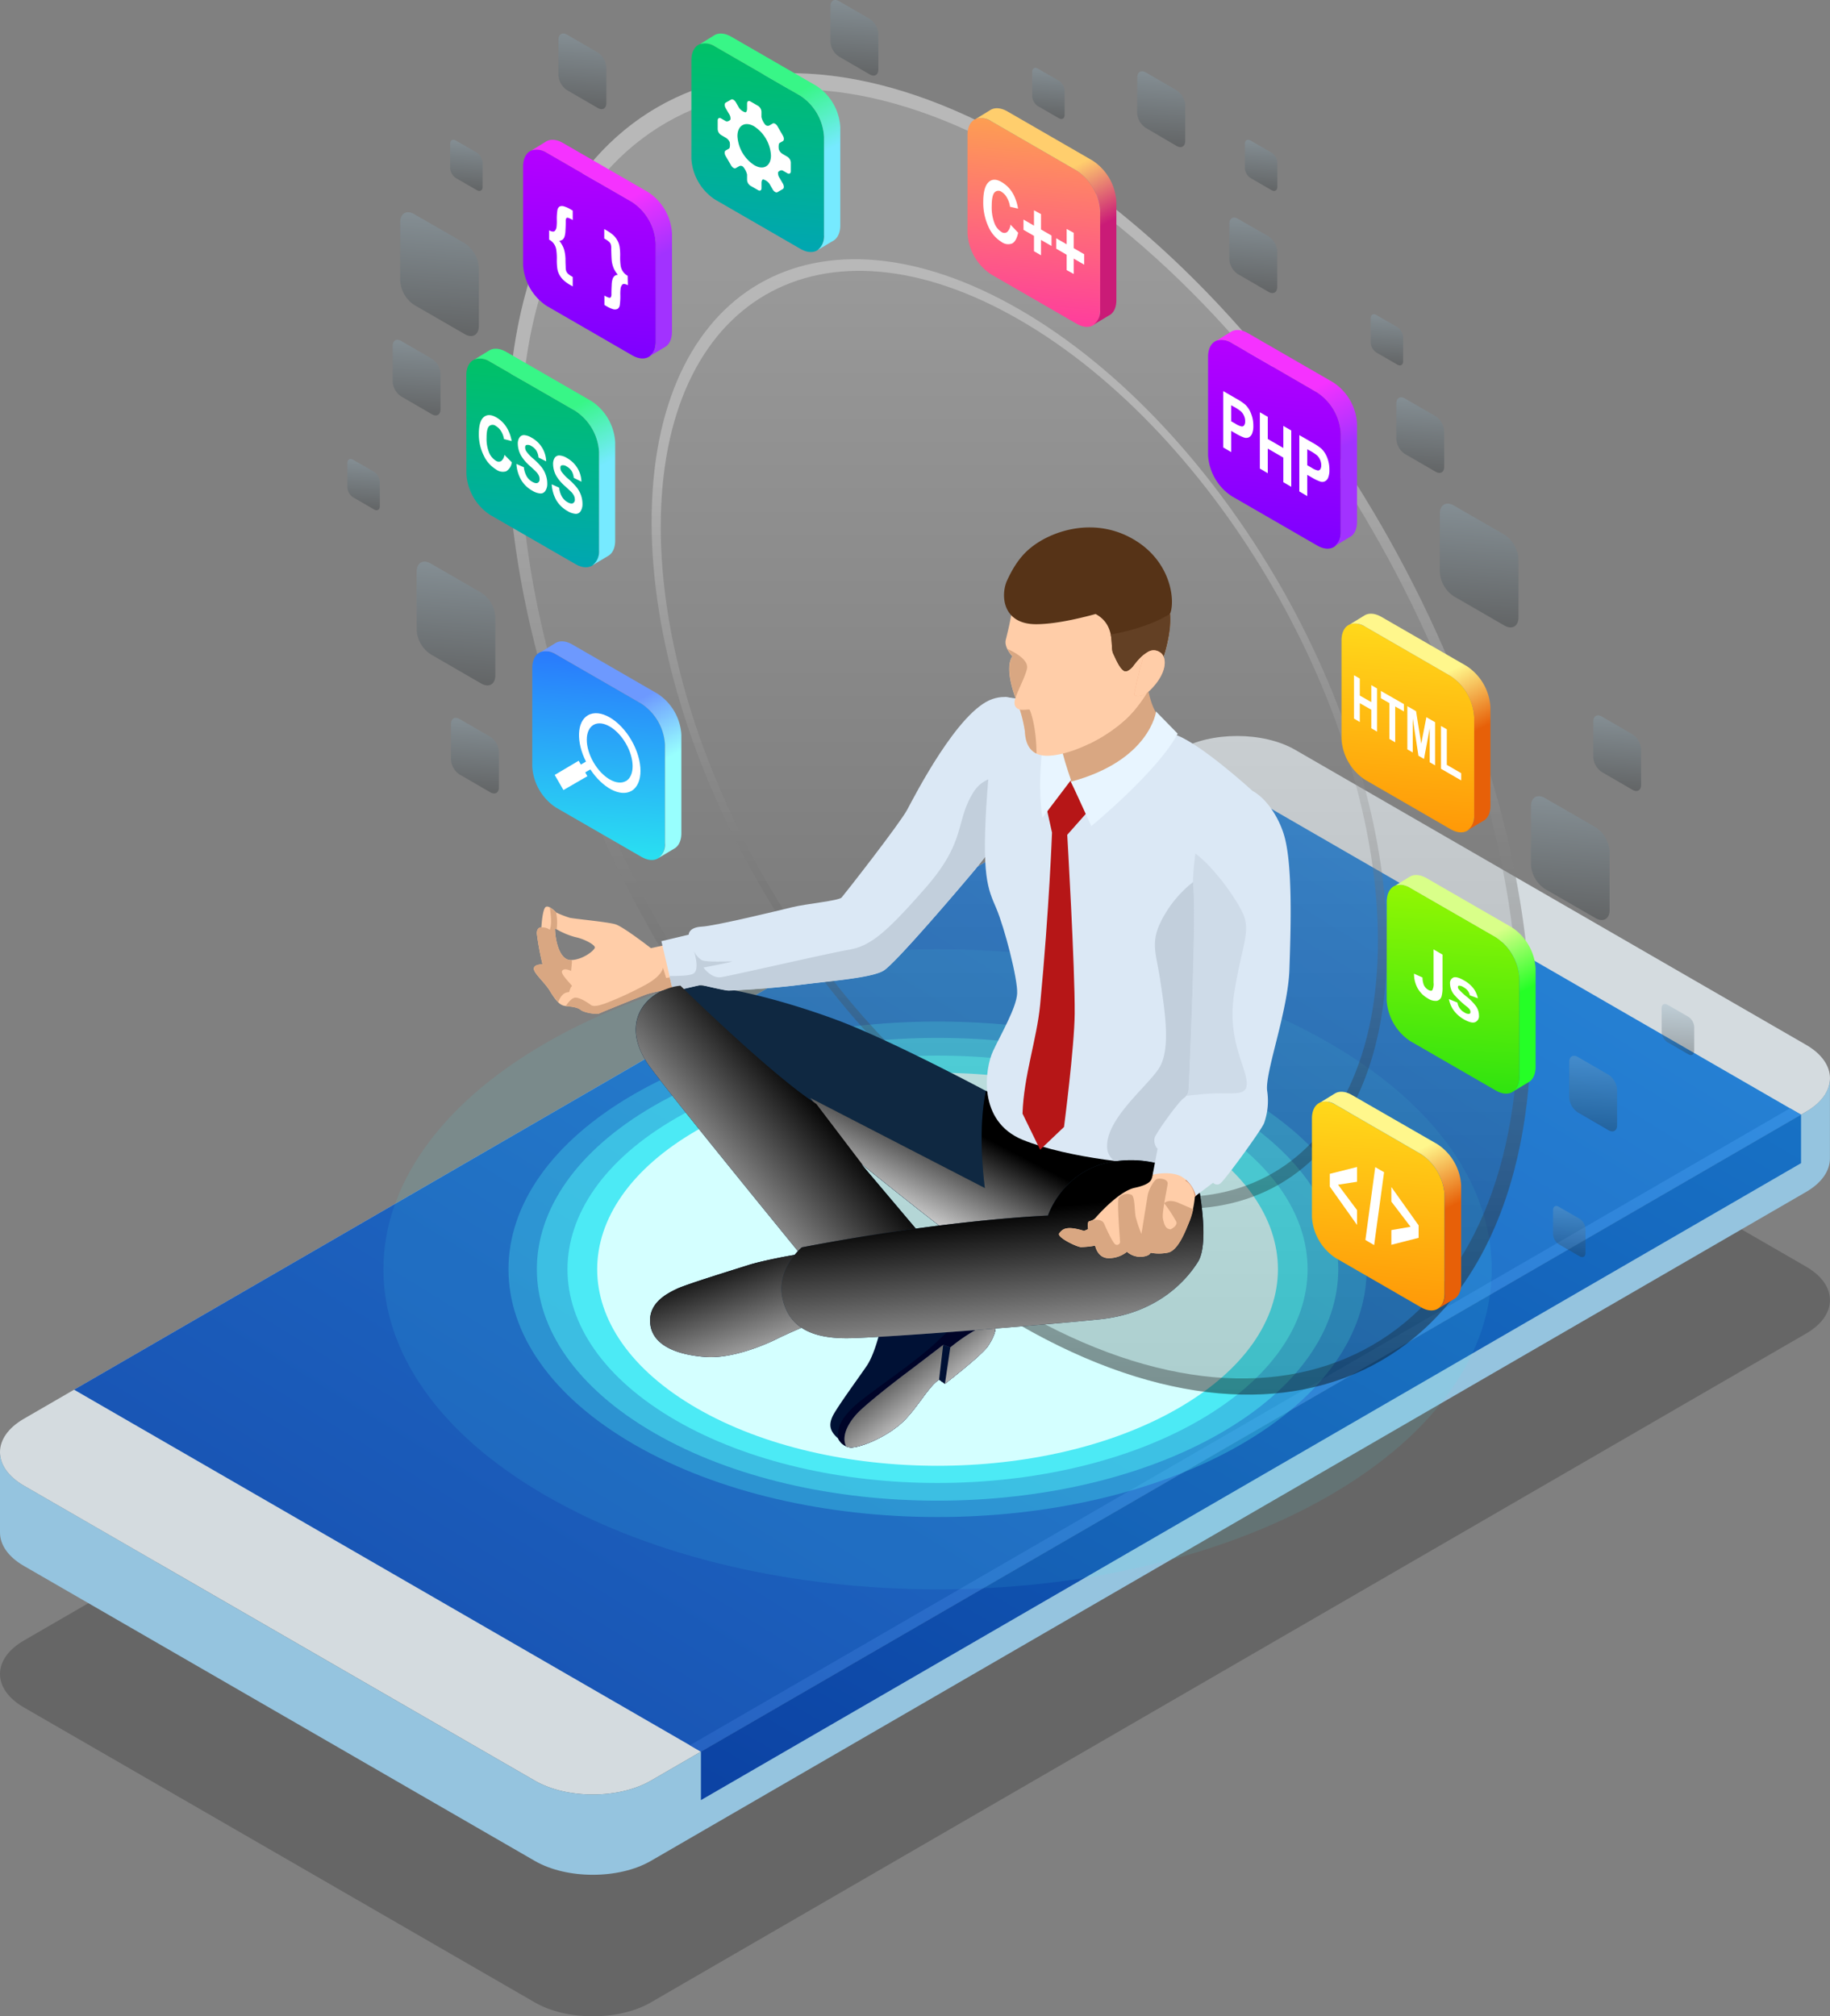<svg xmlns="http://www.w3.org/2000/svg" xmlns:xlink="http://www.w3.org/1999/xlink" viewBox="0 0 477.15 525.7"><rect x="0" y="0" width="477.15" height="525.7" fill="#808080" stroke="none"/><defs><style>.cls-1{isolation:isolate;}.cls-2{mix-blend-mode:multiply;}.cls-2,.cls-33{opacity:0.2;}.cls-3{fill:#d4dbdf;}.cls-4{fill:#95c4df;}.cls-5{fill:url(#linear-gradient);}.cls-6{fill:url(#linear-gradient-2);}.cls-7{fill:url(#linear-gradient-3);}.cls-10,.cls-11,.cls-8,.cls-9{fill:#4ceaf5;}.cls-8{opacity:0.1;}.cls-13,.cls-14,.cls-15,.cls-16,.cls-17,.cls-18,.cls-19,.cls-20,.cls-21,.cls-22,.cls-23,.cls-24,.cls-25,.cls-26,.cls-27,.cls-28,.cls-29,.cls-30,.cls-31,.cls-32,.cls-34,.cls-35,.cls-9{opacity:0.3;}.cls-10,.cls-57{opacity:0.5;}.cls-12{fill:#d4ffff;}.cls-13,.cls-14,.cls-15,.cls-16,.cls-17,.cls-18,.cls-19,.cls-20,.cls-21,.cls-22,.cls-23,.cls-24,.cls-25,.cls-26,.cls-27,.cls-28,.cls-29,.cls-30,.cls-31,.cls-32,.cls-33,.cls-34,.cls-35{mix-blend-mode:screen;}.cls-13{fill:url(#linear-gradient-4);}.cls-14{fill:url(#linear-gradient-5);}.cls-15{fill:url(#linear-gradient-6);}.cls-16{fill:url(#linear-gradient-7);}.cls-17{fill:url(#linear-gradient-8);}.cls-18{fill:url(#linear-gradient-9);}.cls-19{fill:url(#linear-gradient-10);}.cls-20{fill:url(#linear-gradient-11);}.cls-21{fill:url(#linear-gradient-12);}.cls-22{fill:url(#linear-gradient-13);}.cls-23{fill:url(#linear-gradient-14);}.cls-24{fill:url(#linear-gradient-15);}.cls-25{fill:url(#linear-gradient-16);}.cls-26{fill:url(#linear-gradient-17);}.cls-27{fill:url(#linear-gradient-18);}.cls-28{fill:url(#linear-gradient-19);}.cls-29{fill:url(#linear-gradient-20);}.cls-30{fill:url(#linear-gradient-21);}.cls-31{fill:url(#linear-gradient-22);}.cls-32{fill:url(#linear-gradient-23);}.cls-33{fill:url(#_2);}.cls-34{fill:url(#_2-2);}.cls-35{fill:url(#_2-3);}.cls-36{fill:#d9a782;}.cls-37{fill:#0f2841;}.cls-38{fill:#021b34;}.cls-39,.cls-43,.cls-52,.cls-53,.cls-55{mix-blend-mode:color-dodge;}.cls-39{fill:url(#linear-gradient-24);}.cls-40{fill:#001135;}.cls-41{fill:#000428;}.cls-42{fill:#192a4f;}.cls-43{fill:url(#linear-gradient-25);}.cls-44{fill:#ffcda8;}.cls-45{fill:#dbe8f5;}.cls-46,.cls-57{fill:#c2cfdc;}.cls-47{fill:#b61617;}.cls-48{fill:#e8f5ff;}.cls-49{fill:#563317;}.cls-50{fill:#634024;}.cls-51{fill:#f2a983;}.cls-52{fill:url(#linear-gradient-26);}.cls-53{fill:url(#linear-gradient-27);}.cls-54{fill:#1c354e;}.cls-55{fill:url(#linear-gradient-28);}.cls-56{fill:#d88f69;}.cls-58{fill:url(#linear-gradient-29);}.cls-59{fill:url(#linear-gradient-30);}.cls-60{fill:#fff;}.cls-61{fill:url(#linear-gradient-31);}.cls-62{fill:url(#linear-gradient-32);}.cls-63{fill:url(#linear-gradient-33);}.cls-64{fill:url(#linear-gradient-34);}.cls-65{fill:url(#linear-gradient-35);}.cls-66{fill:url(#linear-gradient-36);}.cls-67{fill:url(#linear-gradient-37);}.cls-68{fill:url(#linear-gradient-38);}.cls-69{fill:url(#linear-gradient-39);}.cls-70{fill:url(#linear-gradient-40);}.cls-71{fill:url(#linear-gradient-41);}.cls-72{fill:url(#linear-gradient-42);}.cls-73{fill:url(#linear-gradient-43);}.cls-74{fill:url(#linear-gradient-44);}.cls-75{fill:url(#linear-gradient-45);}.cls-76{fill:url(#linear-gradient-46);}</style><linearGradient id="linear-gradient" x1="324.24" y1="197.87" x2="-34.2" y2="775.65" gradientUnits="userSpaceOnUse"><stop offset="0" stop-color="#2580d3"/><stop offset="1" stop-color="#0a208f"/></linearGradient><linearGradient id="linear-gradient-2" x1="402.96" y1="246.75" x2="51.57" y2="813.17" gradientUnits="userSpaceOnUse"><stop offset="0" stop-color="#328de0"/><stop offset="1" stop-color="#172d9c"/></linearGradient><linearGradient id="linear-gradient-3" x1="407.43" y1="240.33" x2="99.52" y2="769.61" gradientUnits="userSpaceOnUse"><stop offset="0" stop-color="#1873c6"/><stop offset="1" stop-color="#001382"/></linearGradient><linearGradient id="linear-gradient-4" x1="1084.9" y1="168.9" x2="1088.4" y2="215.92" gradientTransform="matrix(-1, 0, 0, 1, 1645.47, 0)" gradientUnits="userSpaceOnUse"><stop offset="0" stop-color="#a9d0e5"/><stop offset="1"/></linearGradient><linearGradient id="linear-gradient-5" x1="1061.14" y1="245.2" x2="1064.64" y2="292.22" xlink:href="#linear-gradient-4"/><linearGradient id="linear-gradient-6" x1="1355.97" y1="92.93" x2="1359.47" y2="139.95" xlink:href="#linear-gradient-4"/><linearGradient id="linear-gradient-7" x1="1351.67" y1="184.02" x2="1355.18" y2="231.04" xlink:href="#linear-gradient-4"/><linearGradient id="linear-gradient-8" x1="1248.44" y1="40.07" x2="1250.58" y2="68.78" xlink:href="#linear-gradient-4"/><linearGradient id="linear-gradient-9" x1="1319.35" y1="48.81" x2="1321.49" y2="77.52" xlink:href="#linear-gradient-4"/><linearGradient id="linear-gradient-10" x1="1362.58" y1="128.67" x2="1364.72" y2="157.38" xlink:href="#linear-gradient-4"/><linearGradient id="linear-gradient-11" x1="1347.37" y1="227.21" x2="1349.51" y2="255.92" xlink:href="#linear-gradient-4"/><linearGradient id="linear-gradient-12" x1="1100.88" y1="143.66" x2="1103.02" y2="172.37" xlink:href="#linear-gradient-4"/><linearGradient id="linear-gradient-13" x1="1049.54" y1="226.59" x2="1051.68" y2="255.3" xlink:href="#linear-gradient-4"/><linearGradient id="linear-gradient-14" x1="1055.8" y1="315.34" x2="1057.94" y2="344.05" xlink:href="#linear-gradient-4"/><linearGradient id="linear-gradient-15" x1="1144.44" y1="96.77" x2="1146.58" y2="125.48" xlink:href="#linear-gradient-4"/><linearGradient id="linear-gradient-16" x1="1168.46" y1="58.66" x2="1170.6" y2="87.37" xlink:href="#linear-gradient-4"/><linearGradient id="linear-gradient-17" x1="1198.2" y1="59.01" x2="1199.64" y2="78.42" xlink:href="#linear-gradient-4"/><linearGradient id="linear-gradient-18" x1="1142.74" y1="77.78" x2="1144.19" y2="97.19" xlink:href="#linear-gradient-4"/><linearGradient id="linear-gradient-19" x1="1109.94" y1="123.27" x2="1111.39" y2="142.68" xlink:href="#linear-gradient-4"/><linearGradient id="linear-gradient-20" x1="1376.75" y1="161" x2="1378.2" y2="180.41" xlink:href="#linear-gradient-4"/><linearGradient id="linear-gradient-21" x1="1349.95" y1="77.78" x2="1351.39" y2="97.19" xlink:href="#linear-gradient-4"/><linearGradient id="linear-gradient-22" x1="1062.39" y1="355.76" x2="1063.84" y2="375.17" xlink:href="#linear-gradient-4"/><linearGradient id="linear-gradient-23" x1="1034.05" y1="303.09" x2="1035.49" y2="322.5" xlink:href="#linear-gradient-4"/><linearGradient id="_2" x1="438.98" y1="114.08" x2="438.98" y2="421.26" gradientTransform="translate(176.46 -187.96) rotate(30)" gradientUnits="userSpaceOnUse"><stop offset="0" stop-color="#fff"/><stop offset="1"/></linearGradient><linearGradient id="_2-2" x1="438.98" y1="138.48" x2="438.98" y2="411.61" gradientTransform="matrix(1, 0, 0, 1, 0, 0)" xlink:href="#_2"/><linearGradient id="_2-3" x1="438.98" y1="165.74" x2="438.98" y2="361.97" gradientTransform="matrix(1, 0, 0, 1, 0, 0)" xlink:href="#_2"/><linearGradient id="linear-gradient-24" x1="411.88" y1="368.3" x2="427.05" y2="338.96" gradientTransform="matrix(1, 0, 0, 1, 0, 0)" xlink:href="#_2"/><linearGradient id="linear-gradient-25" x1="421.49" y1="415.49" x2="402.27" y2="391.63" gradientTransform="matrix(1, 0, 0, 1, 0, 0)" xlink:href="#_2"/><linearGradient id="linear-gradient-26" x1="345.23" y1="370.14" x2="389.06" y2="332.8" gradientTransform="matrix(1, 0, 0, 1, 0, 0)" xlink:href="#_2"/><linearGradient id="linear-gradient-27" x1="380.16" y1="409.63" x2="366.16" y2="369.29" gradientTransform="matrix(1, 0, 0, 1, 0, 0)" xlink:href="#_2"/><linearGradient id="linear-gradient-28" x1="436.17" y1="417.02" x2="430.91" y2="360.12" gradientTransform="matrix(1, 0, 0, 1, 0, 0)" xlink:href="#_2"/><linearGradient id="linear-gradient-29" x1="1315.73" y1="72.23" x2="1321.64" y2="151.54" gradientTransform="matrix(-1, 0, 0, 1, 1645.47, 0)" gradientUnits="userSpaceOnUse"><stop offset="0" stop-color="#c100ff"/><stop offset="1" stop-color="#6e00ff"/></linearGradient><linearGradient id="linear-gradient-30" x1="1312.74" y1="97.85" x2="1305.11" y2="113.12" gradientTransform="matrix(-1, 0, 0, 1, 1645.47, 0)" gradientUnits="userSpaceOnUse"><stop offset="0" stop-color="#f532ff"/><stop offset="1" stop-color="#a232ff"/></linearGradient><linearGradient id="linear-gradient-31" x1="1110.05" y1="320.44" x2="1115.97" y2="399.75" gradientTransform="matrix(-1, 0, 0, 1, 1645.47, 0)" gradientUnits="userSpaceOnUse"><stop offset="0" stop-color="#ffe71f"/><stop offset="1" stop-color="#ff8602"/></linearGradient><linearGradient id="linear-gradient-32" x1="1107.06" y1="346.06" x2="1099.43" y2="361.33" gradientTransform="matrix(-1, 0, 0, 1, 1645.47, 0)" gradientUnits="userSpaceOnUse"><stop offset="0" stop-color="#fff78c"/><stop offset="1" stop-color="#e76008"/></linearGradient><linearGradient id="linear-gradient-33" x1="1137.13" y1="121.83" x2="1143.04" y2="201.14" xlink:href="#linear-gradient-29"/><linearGradient id="linear-gradient-34" x1="1134.14" y1="147.44" x2="1126.5" y2="162.71" xlink:href="#linear-gradient-30"/><linearGradient id="linear-gradient-35" x1="1330.51" y1="126.7" x2="1336.43" y2="206.01" gradientTransform="matrix(-1, 0, 0, 1, 1645.47, 0)" gradientUnits="userSpaceOnUse"><stop offset="0" stop-color="#00c855"/><stop offset="1" stop-color="#009ec8"/></linearGradient><linearGradient id="linear-gradient-36" x1="1327.52" y1="152.31" x2="1319.89" y2="167.58" gradientTransform="matrix(-1, 0, 0, 1, 1645.47, 0)" gradientUnits="userSpaceOnUse"><stop offset="0" stop-color="#38f687"/><stop offset="1" stop-color="#76eaff"/></linearGradient><linearGradient id="linear-gradient-37" x1="1090.56" y1="263.91" x2="1096.47" y2="343.23" gradientTransform="matrix(-1, 0, 0, 1, 1645.47, 0)" gradientUnits="userSpaceOnUse"><stop offset="0" stop-color="#a9fb00"/><stop offset="1" stop-color="#12de13"/></linearGradient><linearGradient id="linear-gradient-38" x1="1087.57" y1="289.53" x2="1079.94" y2="304.8" gradientTransform="matrix(-1, 0, 0, 1, 1645.47, 0)" gradientUnits="userSpaceOnUse"><stop offset="0" stop-color="#d9ff89"/><stop offset="1" stop-color="#25ff26"/></linearGradient><linearGradient id="linear-gradient-39" x1="1102.34" y1="195.79" x2="1108.25" y2="275.1" xlink:href="#linear-gradient-31"/><linearGradient id="linear-gradient-40" x1="1099.35" y1="221.4" x2="1091.71" y2="236.68" xlink:href="#linear-gradient-32"/><linearGradient id="linear-gradient-41" x1="1199.87" y1="64" x2="1205.78" y2="143.31" gradientTransform="matrix(-1, 0, 0, 1, 1645.47, 0)" gradientUnits="userSpaceOnUse"><stop offset="0" stop-color="#fdb441"/><stop offset="1" stop-color="#ff20b3"/></linearGradient><linearGradient id="linear-gradient-42" x1="1196.87" y1="89.61" x2="1189.24" y2="104.88" gradientTransform="matrix(-1, 0, 0, 1, 1645.47, 0)" gradientUnits="userSpaceOnUse"><stop offset="0" stop-color="#ffce6d"/><stop offset="1" stop-color="#ca1b77"/></linearGradient><linearGradient id="linear-gradient-43" x1="1271.86" y1="44.52" x2="1277.77" y2="123.83" xlink:href="#linear-gradient-35"/><linearGradient id="linear-gradient-44" x1="1268.87" y1="70.14" x2="1261.23" y2="85.41" xlink:href="#linear-gradient-36"/><linearGradient id="linear-gradient-45" x1="1313.33" y1="202.99" x2="1319.24" y2="282.31" gradientTransform="matrix(-1, 0, 0, 1, 1645.47, 0)" gradientUnits="userSpaceOnUse"><stop offset="0" stop-color="#2962ff"/><stop offset="1" stop-color="#29ffee"/></linearGradient><linearGradient id="linear-gradient-46" x1="1310.34" y1="228.61" x2="1302.7" y2="243.88" gradientTransform="matrix(-1, 0, 0, 1, 1645.47, 0)" gradientUnits="userSpaceOnUse"><stop offset="0" stop-color="#6d99fe"/><stop offset="1" stop-color="#98fffe"/></linearGradient></defs><g class="cls-1"><g id="_2-4" data-name="2"><path class="cls-2" d="M480.69,297.27c8.31-4.8,21.9-4.8,30.21,0L644.14,374.2c8.3,4.8,8.3,12.65,0,17.44L342.9,566.05c-8.31,4.81-21.9,4.81-30.21,0L179.45,489.13c-8.31-4.8-8.31-12.65,0-17.45Z" transform="translate(-173.22 -43.95)"/><path class="cls-3" d="M480.69,239.44c8.31-4.79,21.9-4.79,30.21,0l133.24,76.93c8.3,4.8,8.3,12.65,0,17.44L342.9,508.23c-8.31,4.8-21.9,4.8-30.21,0L179.45,431.3c-8.31-4.8-8.31-12.65,0-17.44Z" transform="translate(-173.22 -43.95)"/><path class="cls-4" d="M179.45,431.3l133.24,76.93c8.31,4.8,21.9,4.8,30.21,0L644.14,333.81c4-2.33,6.09-5.38,6.21-8.45h0V346c0,3.17-2.08,6.33-6.23,8.73L342.9,529.16c-8.31,4.8-21.9,4.8-30.21,0L179.45,452.23c-4.16-2.4-6.23-5.55-6.23-8.72V422.59h0C173.22,425.75,175.3,428.9,179.45,431.3Z" transform="translate(-173.22 -43.95)"/><polygon class="cls-5" points="19.31 362.33 182.76 456.7 469.6 290.63 306.15 196.26 19.31 362.33"/><polygon class="cls-6" points="179.88 455.04 182.76 456.7 469.6 290.63 466.72 288.97 179.88 455.04"/><polygon class="cls-7" points="182.76 469.34 469.6 303.27 469.6 290.63 182.76 456.7 182.76 469.34"/><path class="cls-8" d="M519.84,315.9c56.43,32.58,56.43,85.4,0,118s-147.91,32.58-204.33,0-56.43-85.4,0-118S463.41,283.32,519.84,315.9Z" transform="translate(-173.22 -43.95)"/><path class="cls-9" d="M496.78,329.21c43.7,25.23,43.7,66.13,0,91.36s-114.53,25.22-158.21,0-43.7-66.13,0-91.36S453.09,304,496.78,329.21Z" transform="translate(-173.22 -43.95)"/><path class="cls-10" d="M491.55,332.23c40.81,23.56,40.81,61.76,0,85.32s-107,23.56-147.76,0-40.81-61.76,0-85.32S450.75,308.67,491.55,332.23Z" transform="translate(-173.22 -43.95)"/><path class="cls-11" d="M485.9,335.5c37.68,21.75,37.68,57,0,78.78s-98.77,21.76-136.45,0-37.69-57,0-78.78S448.22,313.74,485.9,335.5Z" transform="translate(-173.22 -43.95)"/><path class="cls-12" d="M480.43,338.66c34.66,20,34.66,52.45,0,72.46s-90.86,20-125.51,0-34.66-52.45,0-72.46S445.77,318.65,480.43,338.66Z" transform="translate(-173.22 -43.95)"/><path class="cls-13" d="M548.64,193.07a8.16,8.16,0,0,0,3.67,6.37l13.16,7.6c2,1.16,3.68.21,3.68-2.13V189.72a8.15,8.15,0,0,0-3.68-6.36l-13.16-7.6c-2-1.17-3.67-.21-3.67,2.12Z" transform="translate(-173.22 -43.95)"/><path class="cls-14" d="M572.4,269.37a8.16,8.16,0,0,0,3.67,6.37l13.16,7.59c2,1.17,3.68.22,3.68-2.12V266a8.18,8.18,0,0,0-3.68-6.37l-13.16-7.59c-2-1.17-3.67-.21-3.67,2.12Z" transform="translate(-173.22 -43.95)"/><path class="cls-15" d="M277.57,117.1a8.16,8.16,0,0,0,3.67,6.37l13.16,7.6c2,1.16,3.67.21,3.67-2.13V113.75a8.17,8.17,0,0,0-3.67-6.37l-13.16-7.59c-2-1.17-3.67-.21-3.67,2.12Z" transform="translate(-173.22 -43.95)"/><path class="cls-16" d="M281.86,208.19a8.17,8.17,0,0,0,3.68,6.37l13.15,7.6c2,1.16,3.68.21,3.68-2.13V204.84a8.12,8.12,0,0,0-3.68-6.36l-13.15-7.6c-2-1.17-3.68-.21-3.68,2.12Z" transform="translate(-173.22 -43.95)"/><path class="cls-17" d="M389.75,54.83A5,5,0,0,0,392,58.71l8,4.64c1.24.72,2.25.13,2.25-1.29V52.78A5,5,0,0,0,400,48.89l-8-4.64c-1.23-.71-2.24-.13-2.24,1.3Z" transform="translate(-173.22 -43.95)"/><path class="cls-18" d="M318.83,63.57a5,5,0,0,0,2.25,3.89l8,4.64c1.23.71,2.24.13,2.24-1.3V61.53a5,5,0,0,0-2.24-3.89l-8-4.64c-1.24-.71-2.25-.13-2.25,1.3Z" transform="translate(-173.22 -43.95)"/><path class="cls-19" d="M275.6,143.43a5,5,0,0,0,2.24,3.89l8,4.64c1.23.71,2.24.13,2.24-1.3v-9.27a5,5,0,0,0-2.24-3.89l-8-4.64c-1.23-.71-2.24-.13-2.24,1.3Z" transform="translate(-173.22 -43.95)"/><path class="cls-20" d="M290.81,242a5,5,0,0,0,2.25,3.89l8,4.63c1.24.72,2.25.13,2.25-1.29v-9.28a5,5,0,0,0-2.25-3.89l-8-4.63c-1.24-.72-2.25-.13-2.25,1.29Z" transform="translate(-173.22 -43.95)"/><path class="cls-21" d="M537.3,158.42a5,5,0,0,0,2.24,3.89l8,4.63c1.23.72,2.24.13,2.24-1.29v-9.28a5,5,0,0,0-2.24-3.89l-8-4.63c-1.23-.72-2.24-.13-2.24,1.29Z" transform="translate(-173.22 -43.95)"/><path class="cls-22" d="M588.64,241.35a5,5,0,0,0,2.24,3.89l8,4.64c1.23.71,2.24.13,2.24-1.3v-9.27a5,5,0,0,0-2.24-3.89l-8-4.64c-1.23-.71-2.24-.13-2.24,1.3Z" transform="translate(-173.22 -43.95)"/><path class="cls-23" d="M582.38,330.1a5,5,0,0,0,2.24,3.89l8,4.64c1.23.71,2.24.13,2.24-1.3v-9.27a5,5,0,0,0-2.24-3.89l-8-4.64c-1.23-.71-2.24-.13-2.24,1.3Z" transform="translate(-173.22 -43.95)"/><path class="cls-24" d="M493.75,111.53a5,5,0,0,0,2.24,3.89l8,4.64c1.24.71,2.25.13,2.25-1.3v-9.28A5,5,0,0,0,504,105.6L496,101c-1.24-.71-2.24-.13-2.24,1.29Z" transform="translate(-173.22 -43.95)"/><path class="cls-25" d="M469.72,73.42A5,5,0,0,0,472,77.31L480,82c1.24.71,2.25.13,2.25-1.3V71.38A5,5,0,0,0,480,67.49l-8-4.64c-1.24-.71-2.25-.13-2.25,1.3Z" transform="translate(-173.22 -43.95)"/><path class="cls-26" d="M442.35,69a3.38,3.38,0,0,0,1.51,2.63l5.43,3.13c.84.48,1.52.09,1.52-.87V67.61A3.35,3.35,0,0,0,449.29,65l-5.43-3.14c-.83-.48-1.51-.09-1.51.88Z" transform="translate(-173.22 -43.95)"/><path class="cls-27" d="M497.8,87.76a3.38,3.38,0,0,0,1.52,2.63l5.43,3.13c.83.48,1.52.09,1.52-.87V86.37a3.37,3.37,0,0,0-1.52-2.62l-5.43-3.14c-.84-.48-1.52-.09-1.52.88Z" transform="translate(-173.22 -43.95)"/><path class="cls-28" d="M530.6,133.25a3.36,3.36,0,0,0,1.52,2.63l5.43,3.13c.83.48,1.52.09,1.52-.87v-6.27a3.37,3.37,0,0,0-1.52-2.63l-5.43-3.14c-.84-.48-1.52-.09-1.52.88Z" transform="translate(-173.22 -43.95)"/><path class="cls-29" d="M263.79,171a3.35,3.35,0,0,0,1.52,2.63l5.43,3.14c.83.48,1.52.08,1.52-.88V169.6a3.37,3.37,0,0,0-1.52-2.63l-5.43-3.14c-.84-.48-1.52-.08-1.52.88Z" transform="translate(-173.22 -43.95)"/><path class="cls-30" d="M290.59,87.76a3.4,3.4,0,0,0,1.52,2.63l5.43,3.13c.84.48,1.52.09,1.52-.87V86.37a3.34,3.34,0,0,0-1.52-2.62l-5.43-3.14c-.83-.48-1.52-.09-1.52.88Z" transform="translate(-173.22 -43.95)"/><path class="cls-31" d="M578.15,365.74a3.35,3.35,0,0,0,1.52,2.63l5.43,3.14c.83.48,1.51.09,1.51-.88v-6.27a3.38,3.38,0,0,0-1.51-2.63l-5.43-3.13c-.84-.49-1.52-.09-1.52.87Z" transform="translate(-173.22 -43.95)"/><path class="cls-32" d="M606.49,313.07a3.37,3.37,0,0,0,1.52,2.62l5.43,3.14c.84.48,1.52.09,1.52-.88v-6.27a3.38,3.38,0,0,0-1.52-2.63L608,305.92c-.83-.48-1.52-.09-1.52.87Z" transform="translate(-173.22 -43.95)"/><ellipse class="cls-33" cx="438.98" cy="235.3" rx="108.94" ry="188.68" transform="translate(-232.06 207.06) rotate(-30)"/><path class="cls-34" d="M439,81.25c-73.68-42.54-133.42-8.06-133.42,77S365.29,346.82,439,389.36s133.42,8.06,133.42-77S512.67,123.79,439,81.25Zm0,304.33c-71.88-41.5-130.14-142.42-130.14-225.41S367.11,43.53,439,85,569.12,227.44,569.12,310.44,510.85,427.08,439,385.58Z" transform="translate(-173.22 -43.95)"/><path class="cls-35" d="M439,124.62C386,94.06,343.13,118.84,343.12,180S386,315.42,439,346s95.85,5.78,95.85-55.35S491.92,155.19,439,124.62Zm0,218.65c-51.64-29.81-93.5-102.32-93.5-161.95s41.86-83.79,93.5-54,93.5,102.32,93.5,161.94S490.62,373.08,439,343.27Z" transform="translate(-173.22 -43.95)"/><path class="cls-36" d="M471.9,219.06l-19.59,4.27c-12,14.57-3.77,27.22-1.43,29s9.48,3.23,15.5-2.63,8.83-19.15,8.83-19.15C472.47,227.28,471.9,219.06,471.9,219.06Z" transform="translate(-173.22 -43.95)"/><path class="cls-37" d="M431.59,332.76c.26-2.14.4-3.47.4-3.47s-25.87-13.92-40.52-19.38-34.78-10.72-42.87-8.65-13.66,10.35-5.89,20.88,54.06,67,54.06,67l23.56-15-22.62-26.79s20,16.18,25,19.56a1.06,1.06,0,0,0,1.46-.23l.18.16c3.49,2.82,24,4.66,24.48,4.27s23.11-24.63,23.11-24.63Z" transform="translate(-173.22 -43.95)"/><path class="cls-38" d="M469.63,345.71l-38-12.95c.26-2.14.4-3.47.4-3.47l-1.73-.91c-2.36,10.88-.28,25.32-.28,25.32l-45.52-23.48,13.25,17.14s20,16.18,25,19.56a1.06,1.06,0,0,0,1.46-.23l.18.16c3.49,2.82,24,4.66,24.48,4.27s13-13.81,19.43-20.69Z" transform="translate(-173.22 -43.95)"/><path class="cls-39" d="M469.63,345.71l-38-12.95c.26-2.14.4-3.47.4-3.47l-1.73-.91c-2.36,10.88-.28,25.32-.28,25.32l-45.52-23.48,13.25,17.14s20,16.18,25,19.56a1.06,1.06,0,0,0,1.46-.23l.18.16c3.49,2.82,24,4.66,24.48,4.27s13-13.81,19.43-20.69Z" transform="translate(-173.22 -43.95)"/><path class="cls-40" d="M419.09,379.82a13.71,13.71,0,0,1-5.08,5.89,110.12,110.12,0,0,1-11.53,6s-1.33,5.48-3.23,8.3-8.05,11.18-9,13.33-.67,3.79,1.49,5.64a4,4,0,0,0,3.28,2.36c2.25.05,8.2-2.21,12.56-5.79s7.43-9.95,10.45-11.9l1.54,1.08s9.64-7.43,11.23-9.84,2.51-4.87,1.59-5.74a41.17,41.17,0,0,0-3.28-2.52S424,381.1,419.09,379.82Z" transform="translate(-173.22 -43.95)"/><path class="cls-41" d="M395.05,421.34c2.25.05,8.2-2.21,12.56-5.79s7.43-9.95,10.45-11.9l1.54,1.08s9.64-7.43,11.23-9.84,2.51-4.87,1.59-5.74a41.17,41.17,0,0,0-3.28-2.52l-.43-.43a26.35,26.35,0,0,0-8.19,4.84c-3.21,2.72-3.11,3.18-9.24,7.95s-14,10-16.34,12.61c-2.79,3-3.38,4.66-3.17,7.38A4,4,0,0,0,395.05,421.34Z" transform="translate(-173.22 -43.95)"/><path class="cls-42" d="M432.42,389.15l-.12-.11a8.79,8.79,0,0,0-3.93,1.23,47.83,47.83,0,0,0-7.39,5l-1.84-.67s-6.67,5.13-9.48,7.23-10.67,8.2-13,10.71c-2,2.16-4.21,5.65-2.82,8.54a3.18,3.18,0,0,0,1.23.28c2.25.05,8.2-2.21,12.56-5.79s7.43-9.95,10.45-11.9l1.54,1.08s9.64-7.43,11.23-9.84S433.34,390,432.42,389.15Z" transform="translate(-173.22 -43.95)"/><path class="cls-43" d="M432.42,389.15l-.12-.11a8.79,8.79,0,0,0-3.93,1.23,47.83,47.83,0,0,0-7.39,5l-1.84-.67s-6.67,5.13-9.48,7.23-10.67,8.2-13,10.71c-2,2.16-4.21,5.65-2.82,8.54a3.18,3.18,0,0,0,1.23.28c2.25.05,8.2-2.21,12.56-5.79s7.43-9.95,10.45-11.9l1.54,1.08s9.64-7.43,11.23-9.84S433.34,390,432.42,389.15Z" transform="translate(-173.22 -43.95)"/><polygon class="cls-40" points="246.38 360.78 247.77 351.3 245.92 350.63 244.85 359.7 246.38 360.78"/><path class="cls-44" d="M352.18,289.16l-9.24,2s-7.18-5.59-9.26-6.22-10.67-1.41-11.9-1.7a26.55,26.55,0,0,1-3.53-1.37s-1.74-1.91-2.68-1.48-1.19,5.35-1.19,5.35-1.19-.08-1.19,1.58a73.34,73.34,0,0,0,1.49,8.07s-2.21-.08-2.26,1.11,2.77,3.53,4.13,5.74,2.51,3.87,4.08,4,3.14.3,4,1,4.13,1.27,4.9.89,9.73-4,12.07-4.89,13.69-2.85,13.69-2.85Zm-30.13,5.11c-3.1,0-4.12-5.6-4.12-8.28l.13.08a19.74,19.74,0,0,0,5.16,2.21c2.27.45,5.16,2,5.1,2.72S325.15,294.23,322.05,294.27Z" transform="translate(-173.22 -43.95)"/><path class="cls-36" d="M354.61,298l-7.71.92-.81-2.68s-.08,2-4.38,4.38a87.49,87.49,0,0,1-10.41,4.85c-1.23.42-3.1,1.15-4,.51s-2.89-2-4.16-1.91c-.87.08-1.88,1.39-2.43,2.22,1.55.16,3.08.3,3.91,1s4.13,1.27,4.9.89,9.73-4,12.07-4.89,13.69-2.85,13.69-2.85Z" transform="translate(-173.22 -43.95)"/><path class="cls-36" d="M314.24,285.72c-.31,0-1.05.26-1.05,1.57a73.34,73.34,0,0,0,1.49,8.07s-2.21-.08-2.26,1.11,2.77,3.53,4.13,5.74a15.26,15.26,0,0,0,2.24,3.05c.43-1.25,1.26-2.63,2.82-2.63,0,0,.38-1.4.72-1.53s-3.06-3.06-2.55-4,2.34,0,2.34,0l.23-2.38-.09-.43-.21,0c-3.1,0-4.12-5.6-4.12-8.28l.13.08.3.17a13,13,0,0,0-.11-4.18,1.38,1.38,0,0,1,.06-.19l-.06,0a7.44,7.44,0,0,0-1.69-1.35c.3,1.81.59,4.48,0,5.82a3.33,3.33,0,0,0-2.21-.6Z" transform="translate(-173.22 -43.95)"/><path class="cls-45" d="M345.67,289.34l7.12-1.7s-.09-1.9,3.42-2.09,19.75-4.13,23.55-5.06,12.15-1.68,12.91-2.54,15.1-19.18,17.09-22.88,13.29-25.83,22.22-28.86,11.2,8,11.2,8.73-7.69,25-7.69,25-4.84,6.93-8.26,11S406.72,295.14,403.59,297s-13.67,2.66-21.84,3.71-17.56,1.46-18.51,1.49-7.22-1.49-7.22-1.49l-7.31,1.68Z" transform="translate(-173.22 -43.95)"/><path class="cls-46" d="M435.49,259.91s2.13-6.69,4.14-13.15c-3.75-.84-9.55-1.13-12.62,3.78-4.77,7.64-1.72,12.6-12.41,24.83S400,290.65,394.43,291.6s-30.8,6.82-33.29,7.14-4.5-2.53-4.5-2.53,7.88-1.49,7.39-1.57-6.58.29-7.87-.37a5.43,5.43,0,0,1-2-2.36s1.53,4.58,0,5.79c-.86.68-3.9.71-6.37.73l.93,4,7.31-1.68s6.27,1.52,7.22,1.49,10.35-.45,18.51-1.49,18.71-1.81,21.84-3.71,20.22-22,23.64-26.11S435.49,259.91,435.49,259.91Z" transform="translate(-173.22 -43.95)"/><path class="cls-45" d="M499.62,250s-12.92-11.8-19.57-14.36c0,0-13.37,8.85-15.22,10.63s-7,2.95-12.37,1.48-5.57-19.91-5.57-19.91l8,.45-19.65-2.62s-3.09,3.44-4.63,25.15.2,24.84,2.36,29.91,5.66,18.55,5.46,22.25-4.12,10.4-6.28,15-4.11,18.31,7.72,23.15S472.74,348,477,347.34s11.63-12.24,15.95-24.59,9.67-63.41,9.67-63.41Z" transform="translate(-173.22 -43.95)"/><path class="cls-46" d="M487.57,271.92c-.31,0-6.18,3-10.5,10.19s-2.47,9.77-1.34,17.39,2.89,17.9-.3,22.94S460.61,336.33,462,344.05a5,5,0,0,0,1.73,2.57c6.23.76,11.42,1,13.29.72,4.23-.62,11.63-12.24,15.95-24.59,2.9-8.28,6.26-33.94,8.15-50C494.34,272.41,487.57,271.92,487.57,271.92Z" transform="translate(-173.22 -43.95)"/><path class="cls-47" d="M456.61,255.83l-4.42-8.5-6.13,7.12,1.46,6.58s-.71,19.75-3.1,44.94c-.86,8.95-4.27,18.43-4.59,28.33l4.59,9.41,6.23-5.93s2.71-20.86,2.78-29.54c.09-12-1.94-46.63-1.94-46.63Z" transform="translate(-173.22 -43.95)"/><path class="cls-48" d="M474.65,229.47s-1.62,12.77-22.19,18.29l5.31,11.58s17.32-14.25,22.52-24.1Z" transform="translate(-173.22 -43.95)"/><path class="cls-48" d="M445,257.18l7.47-9.85s-5.09-14.07-3.73-19.48l-1.68-.65S442.94,243,445,257.18Z" transform="translate(-173.22 -43.95)"/><path class="cls-44" d="M468.36,187.56c-6.56-3.72-16.39-2.5-23,2.73s-8,11.06-8.42,13.66-1,4.86-1.48,6.85,1.73,4.27,1.73,4.27c-2,2.91.23,9.29.81,10.83a3.53,3.53,0,0,0-.26,1.51,1.73,1.73,0,0,0,1.36,1.53,35.39,35.39,0,0,1,1.32,5.6c.12,1.57.31,6.81,6.45,6.44s14.71-4.67,19.94-9.55S477.21,217.11,478.2,208,474.92,191.27,468.36,187.56Z" transform="translate(-173.22 -43.95)"/><path class="cls-36" d="M438,225.9h0c.69-2.14,2.55-5.51,3-7.65.54-2.77-5.08-5.07-5.08-5.07h0a8.61,8.61,0,0,0,1.3,1.88C435.24,218,437.44,224.36,438,225.9Z" transform="translate(-173.22 -43.95)"/><path class="cls-44" d="M468.36,187.56c-6.56-3.72-16.39-2.5-23,2.73a22,22,0,0,0-8,11.69c1.08,2.05,2.49,3.59,4.32,3.84,6.21.84,11.8-1.5,14.95-.82,2.39.52,3.92,4.85,4.49,8.84s3.17,5.17,2.72,9.69c-.39,3.92-5.41,10.13-6.62,14.35a40.46,40.46,0,0,0,9.59-6.45c5.24-4.87,10.38-14.32,11.37-23.44S474.92,191.27,468.36,187.56Z" transform="translate(-173.22 -43.95)"/><path class="cls-49" d="M468.87,184.63c-10.14-6-21.23-2.41-26.79,2.05-1.95,1.56-4.11,3.89-6.26,8.58-1.77,3.87-1.23,11.43,7.52,11.44,4.73,0,10.89-1.38,15.55-2.66,5.35,2.92,3.74,8.51,4.57,10.27s1.75,4,2.94,4.6c.74.35,2-.9,2.29-1.33.76-1,6-8.17,7,.09A38.07,38.07,0,0,0,478.2,208a23.08,23.08,0,0,0,.1-4h0C479.68,200.64,478.65,190.39,468.87,184.63Z" transform="translate(-173.22 -43.95)"/><path class="cls-50" d="M463.46,214.31c.82,1.76,1.75,4,2.94,4.6.74.35,2-.9,2.29-1.33.76-1,6-8.17,7,.09A38.07,38.07,0,0,0,478.2,208a23.08,23.08,0,0,0,.1-4c-5.23,3.23-11.87,4.75-15.47,5.38C463.25,211.46,463,213.4,463.46,214.31Z" transform="translate(-173.22 -43.95)"/><path class="cls-36" d="M443.48,240.43c-.06-7.64-1.76-11.37-1.76-11.37-.11-.32-1.5.15-2.6-.12h0a35.39,35.39,0,0,1,1.32,5.6C440.53,235.74,440.67,239.09,443.48,240.43Z" transform="translate(-173.22 -43.95)"/><path class="cls-51" d="M468.88,225.17c.79.42,2.58,1,5.68-2.91s2.79-7.29,1-8.3a2.83,2.83,0,0,0-4.1,1.19C470.72,216.53,468.88,225.17,468.88,225.17Z" transform="translate(-173.22 -43.95)"/><path class="cls-44" d="M468.88,225.17c.79.42,2.58,1,5.68-2.91s2.79-7.29,1-8.3a2.83,2.83,0,0,0-4.1,1.19C470.72,216.53,468.88,225.17,468.88,225.17Z" transform="translate(-173.22 -43.95)"/><path class="cls-52" d="M420.33,374.15l-22.62-26.79.53.43-12.16-16-.88-.59c-9.26-6.18-26.39-22.23-34.56-30.25a12.94,12.94,0,0,0-2,.34c-8.09,2.07-13.66,10.35-5.89,20.88s54.06,67,54.06,67Z" transform="translate(-173.22 -43.95)"/><path class="cls-40" d="M385.14,370.53c-2.5,0-13.05,2.07-16.59,3.2s-16.48,5.1-18.88,6.27-7.71,3.68-6.87,9.42,7.75,7.85,14.42,8.34,15.26-3,19.14-5a128.25,128.25,0,0,1,12.26-5.1c2.7-1,8.93-2.6,10-7s-.2-8.39-3.43-9.47S385.14,370.53,385.14,370.53Z" transform="translate(-173.22 -43.95)"/><path class="cls-53" d="M385.14,370.53c-2.5,0-13.05,2.07-16.59,3.2s-16.48,5.1-18.88,6.27-7.71,3.68-6.87,9.42,7.75,7.85,14.42,8.34,15.26-3,19.14-5a128.25,128.25,0,0,1,12.26-5.1c2.7-1,8.93-2.6,10-7s-.2-8.39-3.43-9.47S385.14,370.53,385.14,370.53Z" transform="translate(-173.22 -43.95)"/><path class="cls-54" d="M382.28,369.18s-6.59,5.46-5.08,13,7.21,10.95,17.88,10.67,50-3.38,64.85-4.91,22.45-9.9,25.65-15,0-20.51,0-20.51a28.52,28.52,0,0,0-21.83-5.65c-13.36,1.88-17.29,14.11-17.29,14.11S420.47,361.84,382.28,369.18Z" transform="translate(-173.22 -43.95)"/><path class="cls-55" d="M382.28,369.18s-6.59,5.46-5.08,13,7.21,10.95,17.88,10.67,50-3.38,64.85-4.91,22.45-9.9,25.65-15,0-20.51,0-20.51a28.52,28.52,0,0,0-21.83-5.65c-13.36,1.88-17.29,14.11-17.29,14.11S420.47,361.84,382.28,369.18Z" transform="translate(-173.22 -43.95)"/><path class="cls-44" d="M489.28,351l-4.51,5a25.6,25.6,0,0,1-1.36,6.2c-1,2.43-3,7.95-5.82,8.38a12,12,0,0,1-4.42,0s-.09.85-2.3,1.06a5.33,5.33,0,0,1-3.82-1.31A7.52,7.52,0,0,1,462.2,372c-2.89-.08-3.44-3.27-3.44-3.27a21.91,21.91,0,0,1-3.75.38c-1.14-.08-6.42-2.63-5.61-3.61s1.66-2.09,6.47-.6l1.06-.47s-.39-2,.38-2.08a3.1,3.1,0,0,0,1.51-.83s5.93-6.95,10.27-7.88,4.37-2.17,4.59-3,1.57-5.7,1.57-5.7S484.14,346.89,489.28,351Z" transform="translate(-173.22 -43.95)"/><path class="cls-36" d="M480.78,357.69c-3-1.36-4,0-4,0a35.9,35.9,0,0,1,3.15,4.8c.38,1.15-1.52,2-1.52,2l-.61-.17c-.64-.26-1.06-1.06-1.36-2.65s1.1-7.81,1.23-9.08-2.06-1.51-2.8-1.24-2.13,2.6-2.43,4.38l-1.61,9.95a35.18,35.18,0,0,1-1.49-4.42c-.34-1.62-.17-5.19-1.06-5.78a2.94,2.94,0,0,0-3.36.76c-.53.85.34,11,.34,11.52a.8.8,0,0,1-1.23.64c-.6-.34-2.22-3.74-2.9-5.35s-3.21-.9-3.21-.9h0a1.88,1.88,0,0,1-.57.17c-.77.09-.38,2.08-.38,2.08l-1.06.47c-4.81-1.49-5.66-.38-6.47.6s4.47,3.53,5.61,3.61a21.91,21.91,0,0,0,3.75-.38s.55,3.19,3.44,3.27a7.52,7.52,0,0,0,4.85-1.65,5.33,5.33,0,0,0,3.82,1.31c2.21-.21,2.3-1.06,2.3-1.06a12,12,0,0,0,4.42,0c2.85-.43,4.8-5.95,5.82-8.38a16.17,16.17,0,0,0,.87-2.94C483.27,358.72,482.07,358.27,480.78,357.69Z" transform="translate(-173.22 -43.95)"/><path class="cls-56" d="M485.37,348.55c-1.33,1.42-3.1,3.23-3.1,3.23s2,.85,2.5,4.21l4.51-5A22.71,22.71,0,0,0,485.37,348.55Z" transform="translate(-173.22 -43.95)"/><path class="cls-45" d="M484.28,274s.19-17.66,7.2-23.09,14,2.86,16.42,10.38,1.9,24.37,1.52,35.41-6.38,26.75-5.81,31.61a17.31,17.31,0,0,1-.76,8.38c-.38,1.42-10,14.58-11.25,15.63a1.38,1.38,0,0,1-2.08,0L485,355.73a8.09,8.09,0,0,0-3.9-5.11c-3.09-1.48-7.34-.38-7.34-.38l1.28-6.76a3.23,3.23,0,0,1-.75-2.92c.54-1.51,6.34-9.55,7.6-10.3a3,3,0,0,0,1.26-2.43S485.29,282.61,484.28,274Z" transform="translate(-173.22 -43.95)"/><path class="cls-57" d="M482.55,329.66c1.13-.13,2.55-.27,4.32-.44,7.5-.72,11.83,1.15,11.4-3.32s-5.2-11.17-3.18-23.48,4.33-15.63,2.17-20.39c-1.62-3.56-7.36-11.86-12.35-15.53a62.06,62.06,0,0,0-.63,7.45c1,8.66-1.12,53.88-1.12,53.88A3.39,3.39,0,0,1,482.55,329.66Z" transform="translate(-173.22 -43.95)"/><path class="cls-58" d="M309.61,113a13.77,13.77,0,0,0,6.2,10.74L338,136.56c3.41,2,6.2.36,6.2-3.58V107.35A13.77,13.77,0,0,0,338,96.61L315.81,83.8c-3.41-2-6.2-.36-6.2,3.58Z" transform="translate(-173.22 -43.95)"/><path class="cls-59" d="M344.2,133V107.35A13.77,13.77,0,0,0,338,96.61L315.81,83.8a4.64,4.64,0,0,0-4-.62h0l3.74-2.3c1.13-.71,2.73-.65,4.49.37l22.19,12.81a13.76,13.76,0,0,1,6.2,10.74v25.62c0,2-.73,3.43-1.91,4.06l-4.1,2.45h0A4.41,4.41,0,0,0,344.2,133Z" transform="translate(-173.22 -43.95)"/><path class="cls-60" d="M316.4,106.47V104a2.45,2.45,0,0,0,1,.33A.67.67,0,0,0,318,104a1.89,1.89,0,0,0,.33-.91,12.4,12.4,0,0,0,.07-1.67,14.29,14.29,0,0,1,.16-2.7,1.36,1.36,0,0,1,.58-.93,1.68,1.68,0,0,1,1.22,0,7.09,7.09,0,0,1,1.72.8l.47.27v2.47a5.14,5.14,0,0,0-1.27-.61.43.43,0,0,0-.42.15,1.78,1.78,0,0,0-.13.83c0,.43,0,1.23-.08,2.41a5.73,5.73,0,0,1-.23,1.52,1.82,1.82,0,0,1-.48.77,1.71,1.71,0,0,1-.89.34,7.61,7.61,0,0,1,.86,1.32,5.65,5.65,0,0,1,.51,1.43,10.43,10.43,0,0,1,.24,1.93c0,1.16.06,1.91.06,2.22a3,3,0,0,0,.14,1,2.27,2.27,0,0,0,.43.66,6.86,6.86,0,0,0,1.26.86v2.47l-.47-.27a10.49,10.49,0,0,1-1.85-1.29,5.77,5.77,0,0,1-1.09-1.36,5,5,0,0,1-.59-1.61,15.33,15.33,0,0,1-.15-2.48,15,15,0,0,0-.14-2.54,3.58,3.58,0,0,0-1.81-2.63Z" transform="translate(-173.22 -43.95)"/><path class="cls-60" d="M336.93,118.32a2.69,2.69,0,0,0-1-.34.68.68,0,0,0-.56.3,2,2,0,0,0-.34.9,12.5,12.5,0,0,0-.07,1.67,15.63,15.63,0,0,1-.15,2.7,1.34,1.34,0,0,1-.58.94,1.7,1.7,0,0,1-1.23.05,7.92,7.92,0,0,1-1.72-.8l-.47-.28V121a4.52,4.52,0,0,0,1.25.58.44.44,0,0,0,.43-.15,1.51,1.51,0,0,0,.15-.81c0-.41,0-1.2.07-2.35a5.52,5.52,0,0,1,.24-1.58,1.82,1.82,0,0,1,.52-.79,1.57,1.57,0,0,1,.84-.31,8.7,8.7,0,0,1-1-1.52,7.5,7.5,0,0,1-.58-2.06c-.06-.52-.11-1.6-.14-3.26a3.41,3.41,0,0,0-.12-1.09,1.67,1.67,0,0,0-.4-.63,6.39,6.39,0,0,0-1.3-.89v-2.46l.48.27a10.77,10.77,0,0,1,1.84,1.28,5.31,5.31,0,0,1,1.08,1.36,5.19,5.19,0,0,1,.59,1.62,14,14,0,0,1,.16,2.48,15.3,15.3,0,0,0,.13,2.53,3.62,3.62,0,0,0,1.82,2.64Z" transform="translate(-173.22 -43.95)"/><path class="cls-61" d="M515.29,361.22a13.76,13.76,0,0,0,6.2,10.74l22.19,12.81c3.41,2,6.2.36,6.2-3.58V355.57a13.77,13.77,0,0,0-6.2-10.75L521.49,332c-3.41-2-6.2-.36-6.2,3.58Z" transform="translate(-173.22 -43.95)"/><path class="cls-62" d="M549.88,381.19V355.57a13.77,13.77,0,0,0-6.2-10.75L521.49,332a4.64,4.64,0,0,0-4-.62h0l3.74-2.3c1.14-.71,2.73-.65,4.49.37L548,342.27a13.76,13.76,0,0,1,6.2,10.74v25.62c0,2-.73,3.43-1.91,4.06l-4.1,2.45h0A4.41,4.41,0,0,0,549.88,381.19Z" transform="translate(-173.22 -43.95)"/><path class="cls-60" d="M527.05,363.33l-7.1-10V350l7.1-1.78v3.85l-4.95.77,4.95,6.62Z" transform="translate(-173.22 -43.95)"/><path class="cls-60" d="M529.23,367.25l2.57-19,2.3,1.33-2.59,19Z" transform="translate(-173.22 -43.95)"/><path class="cls-60" d="M536,368.5v-3.83l5-.87-5-6.56v-3.8l7.11,10v3.25Z" transform="translate(-173.22 -43.95)"/><path class="cls-63" d="M488.21,162.6a13.74,13.74,0,0,0,6.21,10.74l22.19,12.81c3.41,2,6.2.36,6.2-3.58V157a13.76,13.76,0,0,0-6.2-10.74L494.42,133.4c-3.42-2-6.21-.36-6.21,3.58Z" transform="translate(-173.22 -43.95)"/><path class="cls-64" d="M522.81,182.57V157a13.76,13.76,0,0,0-6.2-10.74L494.42,133.4a4.65,4.65,0,0,0-4-.63h0l3.74-2.29c1.13-.72,2.73-.65,4.48.36l22.2,12.81a13.77,13.77,0,0,1,6.2,10.74V180c0,2-.74,3.42-1.91,4l-4.11,2.46h0A4.4,4.4,0,0,0,522.81,182.57Z" transform="translate(-173.22 -43.95)"/><path class="cls-60" d="M492.17,160.61V145.92l3.31,1.92a14,14,0,0,1,2.46,1.64,6.38,6.38,0,0,1,1.47,2.29,8.26,8.26,0,0,1,.6,3.2,5.19,5.19,0,0,1-.34,2.08,1.8,1.8,0,0,1-.87.94,1.67,1.67,0,0,1-1.08.08,11.67,11.67,0,0,1-2.14-1l-1.35-.78v5.54Zm2.06-11v4.17l1.13.65a4.56,4.56,0,0,0,1.64.71.7.7,0,0,0,.64-.34,1.82,1.82,0,0,0,.24-1,3.54,3.54,0,0,0-.33-1.51,3.29,3.29,0,0,0-.83-1.13,12.38,12.38,0,0,0-1.49-1Z" transform="translate(-173.22 -43.95)"/><path class="cls-60" d="M501.71,166.12V151.44l2.07,1.19v5.78l4.05,2.34V155l2.07,1.19v14.68l-2.07-1.19v-6.42l-4.05-2.34v6.42Z" transform="translate(-173.22 -43.95)"/><path class="cls-60" d="M512,172.08V157.4l3.32,1.91a14.63,14.63,0,0,1,2.46,1.64,6.53,6.53,0,0,1,1.48,2.29,8.48,8.48,0,0,1,.59,3.2,5.16,5.16,0,0,1-.34,2.08,1.8,1.8,0,0,1-.87.94,1.61,1.61,0,0,1-1.08.08,11.67,11.67,0,0,1-2.14-1l-1.35-.78v5.54Zm2.07-11v4.17l1.13.65a4.86,4.86,0,0,0,1.64.72.74.74,0,0,0,.65-.35,1.91,1.91,0,0,0,.23-1,3.54,3.54,0,0,0-.33-1.51,3.29,3.29,0,0,0-.83-1.13,11.58,11.58,0,0,0-1.49-1Z" transform="translate(-173.22 -43.95)"/><path class="cls-65" d="M294.83,167.47a13.76,13.76,0,0,0,6.2,10.74L323.22,191c3.41,2,6.2.36,6.2-3.58V161.82a13.76,13.76,0,0,0-6.2-10.74L301,138.27c-3.41-2-6.2-.36-6.2,3.58Z" transform="translate(-173.22 -43.95)"/><path class="cls-66" d="M329.42,187.44V161.82a13.76,13.76,0,0,0-6.2-10.74L301,138.27a4.64,4.64,0,0,0-4-.63h0l3.74-2.29c1.14-.72,2.73-.65,4.49.36l22.19,12.81a13.77,13.77,0,0,1,6.2,10.74v25.63c0,2-.73,3.42-1.91,4.05l-4.1,2.46h0A4.42,4.42,0,0,0,329.42,187.44Z" transform="translate(-173.22 -43.95)"/><path class="cls-60" d="M304.74,162.54l1.93,1.94a3.14,3.14,0,0,1-1.48,2.35,2.94,2.94,0,0,1-2.62-.47,8.42,8.42,0,0,1-3.23-3.66,12.43,12.43,0,0,1-1.27-5.63c0-2.19.43-3.65,1.28-4.37s2-.69,3.34.11a7.69,7.69,0,0,1,2.94,3.13,10.06,10.06,0,0,1,1,3l-2-.51a5.48,5.48,0,0,0-.73-2,3.89,3.89,0,0,0-1.35-1.38,1.37,1.37,0,0,0-1.78,0c-.46.43-.68,1.44-.68,3a9.47,9.47,0,0,0,.67,3.94,4.48,4.48,0,0,0,1.75,2.08,1.29,1.29,0,0,0,1.36.11A2.36,2.36,0,0,0,304.74,162.54Z" transform="translate(-173.22 -43.95)"/><path class="cls-60" d="M307.87,164.91l1.94.87a6.28,6.28,0,0,0,.71,2.32,3.88,3.88,0,0,0,1.45,1.45c.64.37,1.12.47,1.45.29a1,1,0,0,0,.48-1,2.08,2.08,0,0,0-.2-.91,3.93,3.93,0,0,0-.72-1c-.23-.24-.76-.74-1.59-1.49a11.26,11.26,0,0,1-2.25-2.6,6.43,6.43,0,0,1-.91-3.18,2.78,2.78,0,0,1,.43-1.63,1.38,1.38,0,0,1,1.23-.63,4.23,4.23,0,0,1,1.94.67,7.36,7.36,0,0,1,2.8,2.7,7.24,7.24,0,0,1,1,3.47l-2-1a4.3,4.3,0,0,0-.55-1.78,3.51,3.51,0,0,0-1.26-1.18,1.66,1.66,0,0,0-1.36-.3c-.21.08-.32.29-.31.63a1.78,1.78,0,0,0,.29,1,10.17,10.17,0,0,0,1.83,1.94,17,17,0,0,1,2.15,2.19,6.9,6.9,0,0,1,1.09,2,6.73,6.73,0,0,1,.4,2.32,3.26,3.26,0,0,1-.48,1.85,1.45,1.45,0,0,1-1.33.7,4.72,4.72,0,0,1-2.15-.76,7.75,7.75,0,0,1-2.87-2.81A9.61,9.61,0,0,1,307.87,164.91Z" transform="translate(-173.22 -43.95)"/><path class="cls-60" d="M317.07,170.22l1.94.87a5.93,5.93,0,0,0,.71,2.32,3.93,3.93,0,0,0,1.44,1.45c.64.37,1.12.46,1.45.29a1,1,0,0,0,.49-1,2.17,2.17,0,0,0-.21-.92,3.76,3.76,0,0,0-.71-1c-.24-.24-.77-.74-1.6-1.5a11.24,11.24,0,0,1-2.25-2.59,6.52,6.52,0,0,1-.9-3.18,2.91,2.91,0,0,1,.42-1.64,1.41,1.41,0,0,1,1.24-.62,4.2,4.2,0,0,1,1.94.66,7.48,7.48,0,0,1,2.79,2.7,7.21,7.21,0,0,1,1,3.48l-2-1a4.4,4.4,0,0,0-.55-1.77,3.51,3.51,0,0,0-1.26-1.18,1.66,1.66,0,0,0-1.36-.3c-.22.08-.32.29-.32.63a1.91,1.91,0,0,0,.3,1,10.17,10.17,0,0,0,1.83,1.94,18.46,18.46,0,0,1,2.15,2.19,7.42,7.42,0,0,1,1.09,2,6.73,6.73,0,0,1,.39,2.32,3.34,3.34,0,0,1-.47,1.85,1.46,1.46,0,0,1-1.33.7,4.8,4.8,0,0,1-2.15-.76,7.78,7.78,0,0,1-2.88-2.81A9.75,9.75,0,0,1,317.07,170.22Z" transform="translate(-173.22 -43.95)"/><path class="cls-67" d="M534.78,304.69a13.76,13.76,0,0,0,6.2,10.74l22.19,12.81c3.41,2,6.2.36,6.2-3.58V299a13.76,13.76,0,0,0-6.2-10.74L541,275.48c-3.41-2-6.2-.35-6.2,3.58Z" transform="translate(-173.22 -43.95)"/><path class="cls-68" d="M569.37,324.66V299a13.76,13.76,0,0,0-6.2-10.74L541,275.48a4.65,4.65,0,0,0-4-.62h0l3.74-2.29c1.13-.72,2.72-.66,4.48.36l22.19,12.81a13.76,13.76,0,0,1,6.2,10.74V322.1c0,2-.73,3.43-1.91,4.06l-4.1,2.46h0C568.71,327.94,569.37,326.58,569.37,324.66Z" transform="translate(-173.22 -43.95)"/><path class="cls-60" d="M547,291.49l2.34,1.35v8.48a8.56,8.56,0,0,1-.25,2.41,1.65,1.65,0,0,1-1.24,1.17,3.56,3.56,0,0,1-2.36-.65,7,7,0,0,1-2.64-2.64,7.73,7.73,0,0,1-.94-3.8l2.21,1a5.78,5.78,0,0,0,.29,1.8,2.73,2.73,0,0,0,1.16,1.39q.78.45,1.11.12a3.5,3.5,0,0,0,.32-2Z" transform="translate(-173.22 -43.95)"/><path class="cls-60" d="M551,304.44l2.23.91a3.66,3.66,0,0,0,.58,1.47,3.52,3.52,0,0,0,1.22,1.09,1.91,1.91,0,0,0,1.3.38c.19-.05.29-.23.29-.51a1.24,1.24,0,0,0-.16-.58,3.6,3.6,0,0,0-.75-.77,23.94,23.94,0,0,1-3.41-3.22,4.67,4.67,0,0,1-1-2.76,1.56,1.56,0,0,1,.86-1.63c.57-.23,1.47,0,2.67.69a8.23,8.23,0,0,1,2.57,2.13,6.7,6.7,0,0,1,1.16,2.59l-2.1-.77a3,3,0,0,0-.51-1.16,3.45,3.45,0,0,0-1.08-.92,2.18,2.18,0,0,0-1.25-.44c-.17,0-.26.16-.26.37a1,1,0,0,0,.22.59,16.55,16.55,0,0,0,2.08,1.93,12.78,12.78,0,0,1,2.49,2.58,4.22,4.22,0,0,1,.69,2.31,1.68,1.68,0,0,1-1,1.74c-.65.26-1.6,0-2.87-.7a8.53,8.53,0,0,1-2.71-2.37A7.35,7.35,0,0,1,551,304.44Z" transform="translate(-173.22 -43.95)"/><path class="cls-69" d="M523,236.56a13.72,13.72,0,0,0,6.21,10.74l22.19,12.82c3.41,2,6.2.35,6.2-3.58V230.91a13.76,13.76,0,0,0-6.2-10.74l-22.19-12.81c-3.42-2-6.21-.36-6.21,3.58Z" transform="translate(-173.22 -43.95)"/><path class="cls-70" d="M557.6,256.54V230.91a13.76,13.76,0,0,0-6.2-10.74l-22.19-12.81a4.65,4.65,0,0,0-4-.63h0l3.74-2.29c1.13-.72,2.72-.65,4.48.36l22.2,12.81a13.77,13.77,0,0,1,6.2,10.74V254c0,2-.74,3.42-1.91,4l-4.11,2.46h0A4.39,4.39,0,0,0,557.6,256.54Z" transform="translate(-173.22 -43.95)"/><path class="cls-60" d="M526.26,231.3V220l1.51.87v4.43l3,1.71v-4.43l1.51.88v11.25l-1.51-.87V229l-3-1.71v4.92Z" transform="translate(-173.22 -43.95)"/><path class="cls-60" d="M535.49,236.62v-9.34L533.27,226v-1.9l6,3.43v1.91L537,228.15v9.35Z" transform="translate(-173.22 -43.95)"/><path class="cls-60" d="M540.17,239.33V228.07l2.27,1.31,1.35,8.46,1.34-6.9,2.27,1.31V243.5l-1.4-.81v-8.86l-1.49,8-1.45-.84-1.48-9.71v8.86Z" transform="translate(-173.22 -43.95)"/><path class="cls-60" d="M548.94,244.39V233.23l1.52.87v9.27l3.75,2.17v1.89Z" transform="translate(-173.22 -43.95)"/><path class="cls-71" d="M425.48,104.77a13.73,13.73,0,0,0,6.2,10.74l22.19,12.81c3.41,2,6.2.36,6.2-3.58V99.12a13.76,13.76,0,0,0-6.2-10.74L431.68,75.57c-3.41-2-6.2-.36-6.2,3.58Z" transform="translate(-173.22 -43.95)"/><path class="cls-72" d="M460.07,124.74V99.12a13.76,13.76,0,0,0-6.2-10.74L431.68,75.57a4.65,4.65,0,0,0-4-.63h0l3.74-2.29c1.13-.72,2.73-.65,4.49.36l22.19,12.81a13.76,13.76,0,0,1,6.2,10.74v25.63c0,2-.74,3.42-1.91,4l-4.1,2.46h0A4.4,4.4,0,0,0,460.07,124.74Z" transform="translate(-173.22 -43.95)"/><path class="cls-60" d="M436.69,102.51l2,2.12c-.31,1.48-.83,2.41-1.56,2.8a2.86,2.86,0,0,1-2.78-.4,8.76,8.76,0,0,1-3.42-4,14.94,14.94,0,0,1-1.34-6.43c0-2.53.45-4.23,1.35-5.12s2.08-.9,3.54,0a8.11,8.11,0,0,1,3.12,3.45,12.24,12.24,0,0,1,1.06,3.41l-2.09-.48a6.37,6.37,0,0,0-.77-2.31A4,4,0,0,0,434.41,94a1.37,1.37,0,0,0-1.88.13c-.48.53-.73,1.7-.73,3.51a11.44,11.44,0,0,0,.72,4.51,4.63,4.63,0,0,0,1.85,2.3,1.27,1.27,0,0,0,1.45,0A3,3,0,0,0,436.69,102.51Z" transform="translate(-173.22 -43.95)"/><path class="cls-60" d="M442.82,109.45v-4l-2.74-1.58V101.2l2.74,1.58v-4l1.83,1v4l2.74,1.59v2.72l-2.74-1.58v4Z" transform="translate(-173.22 -43.95)"/><path class="cls-60" d="M451.34,114.37v-4l-2.73-1.58v-2.72l2.73,1.58v-4l1.83,1v4l2.74,1.59v2.72l-2.74-1.58v4Z" transform="translate(-173.22 -43.95)"/><path class="cls-73" d="M353.49,85.3A13.73,13.73,0,0,0,359.69,96l22.19,12.81c3.41,2,6.2.36,6.2-3.58V79.65a13.77,13.77,0,0,0-6.2-10.75L359.69,56.09c-3.41-2-6.2-.36-6.2,3.58Z" transform="translate(-173.22 -43.95)"/><path class="cls-74" d="M388.08,105.27V79.65a13.77,13.77,0,0,0-6.2-10.75L359.69,56.09a4.64,4.64,0,0,0-4-.62h0l3.74-2.3c1.13-.71,2.73-.65,4.49.37l22.19,12.81a13.76,13.76,0,0,1,6.2,10.74v25.62c0,2-.74,3.43-1.91,4.06l-4.1,2.45h0A4.41,4.41,0,0,0,388.08,105.27Z" transform="translate(-173.22 -43.95)"/><path class="cls-60" d="M378.52,84.82l-1.21-.71a2.33,2.33,0,0,1-1-1.17c-.1-.37-.15-1.51.18-1.71l.86-.49c.34-.2.34-.84,0-1.43l-1.41-2.44c-.34-.59-.9-.91-1.24-.72l-.85.5a.93.93,0,0,1-1.09-.18,4.79,4.79,0,0,1-1-2V73.07a1.94,1.94,0,0,0-.87-1.51l-2-1.16c-.48-.27-.87-.05-.88.51V72.3c0,.56-.23,1-.5.92a3.06,3.06,0,0,1-1.57-1.12l-.85-1.48c-.35-.59-.9-.91-1.24-.71l-1.42.81c-.33.2-.33.84,0,1.43l.86,1.48a2.11,2.11,0,0,1,.39,1.48c-.13.22-.77.69-1.25.41l-1.21-.7c-.48-.27-.87,0-.87.51v2.31a1.91,1.91,0,0,0,.87,1.5l1.21.71A2.36,2.36,0,0,1,363.47,81c.1.37.15,1.51-.19,1.71l-.86.49c-.33.2-.33.84,0,1.42l1.42,2.45c.34.59.89.91,1.23.71l.86-.49a.9.9,0,0,1,1.08.18,4.81,4.81,0,0,1,1,2v1.4a1.94,1.94,0,0,0,.88,1.51l2,1.15c.49.28.88.06.88-.5V91.66c0-.56.22-1,.5-.92a3.06,3.06,0,0,1,1.57,1.12l.85,1.48c.34.59.9.91,1.24.71l1.41-.81c.34-.2.34-.84,0-1.43l-.86-1.48a2.17,2.17,0,0,1-.39-1.48c.13-.22.77-.69,1.25-.41l1.21.7c.48.27.87,0,.87-.51V86.32A1.91,1.91,0,0,0,378.52,84.82ZM369.87,87a9.66,9.66,0,0,1-4.37-7.57c0-2.79,2-3.92,4.37-2.53a9.69,9.69,0,0,1,4.37,7.57C374.24,87.29,372.28,88.42,369.87,87Z" transform="translate(-173.22 -43.95)"/><path class="cls-75" d="M312,243.77a13.76,13.76,0,0,0,6.2,10.74l22.2,12.81c3.41,2,6.2.36,6.2-3.58V238.12a13.76,13.76,0,0,0-6.2-10.74l-22.2-12.81c-3.41-2-6.2-.36-6.2,3.58Z" transform="translate(-173.22 -43.95)"/><path class="cls-76" d="M346.61,263.74V238.12a13.76,13.76,0,0,0-6.2-10.74l-22.2-12.81a4.62,4.62,0,0,0-3.95-.63h0l3.74-2.29c1.13-.72,2.72-.66,4.48.36l22.19,12.81a13.74,13.74,0,0,1,6.21,10.74v25.63c0,2-.74,3.42-1.91,4.05l-4.11,2.46h0A4.39,4.39,0,0,0,346.61,263.74Z" transform="translate(-173.22 -43.95)"/><path class="cls-60" d="M337.88,237c-3.14-5.44-8.22-8.37-11.36-6.56-2.94,1.69-3.09,7-.51,12.08l-1.34.78-.57-1L317.85,246l2.28,3.94,6.25-3.61-.57-1,1.34-.77c3.16,4.79,7.79,7.29,10.73,5.6C341,248.32,341,242.45,337.88,237Zm-1.46,10.59c-2.33,1.35-6.11-.84-8.45-4.88s-2.33-8.41,0-9.76,6.12.84,8.45,4.88S338.75,246.26,336.42,247.61Z" transform="translate(-173.22 -43.95)"/></g></g></svg>